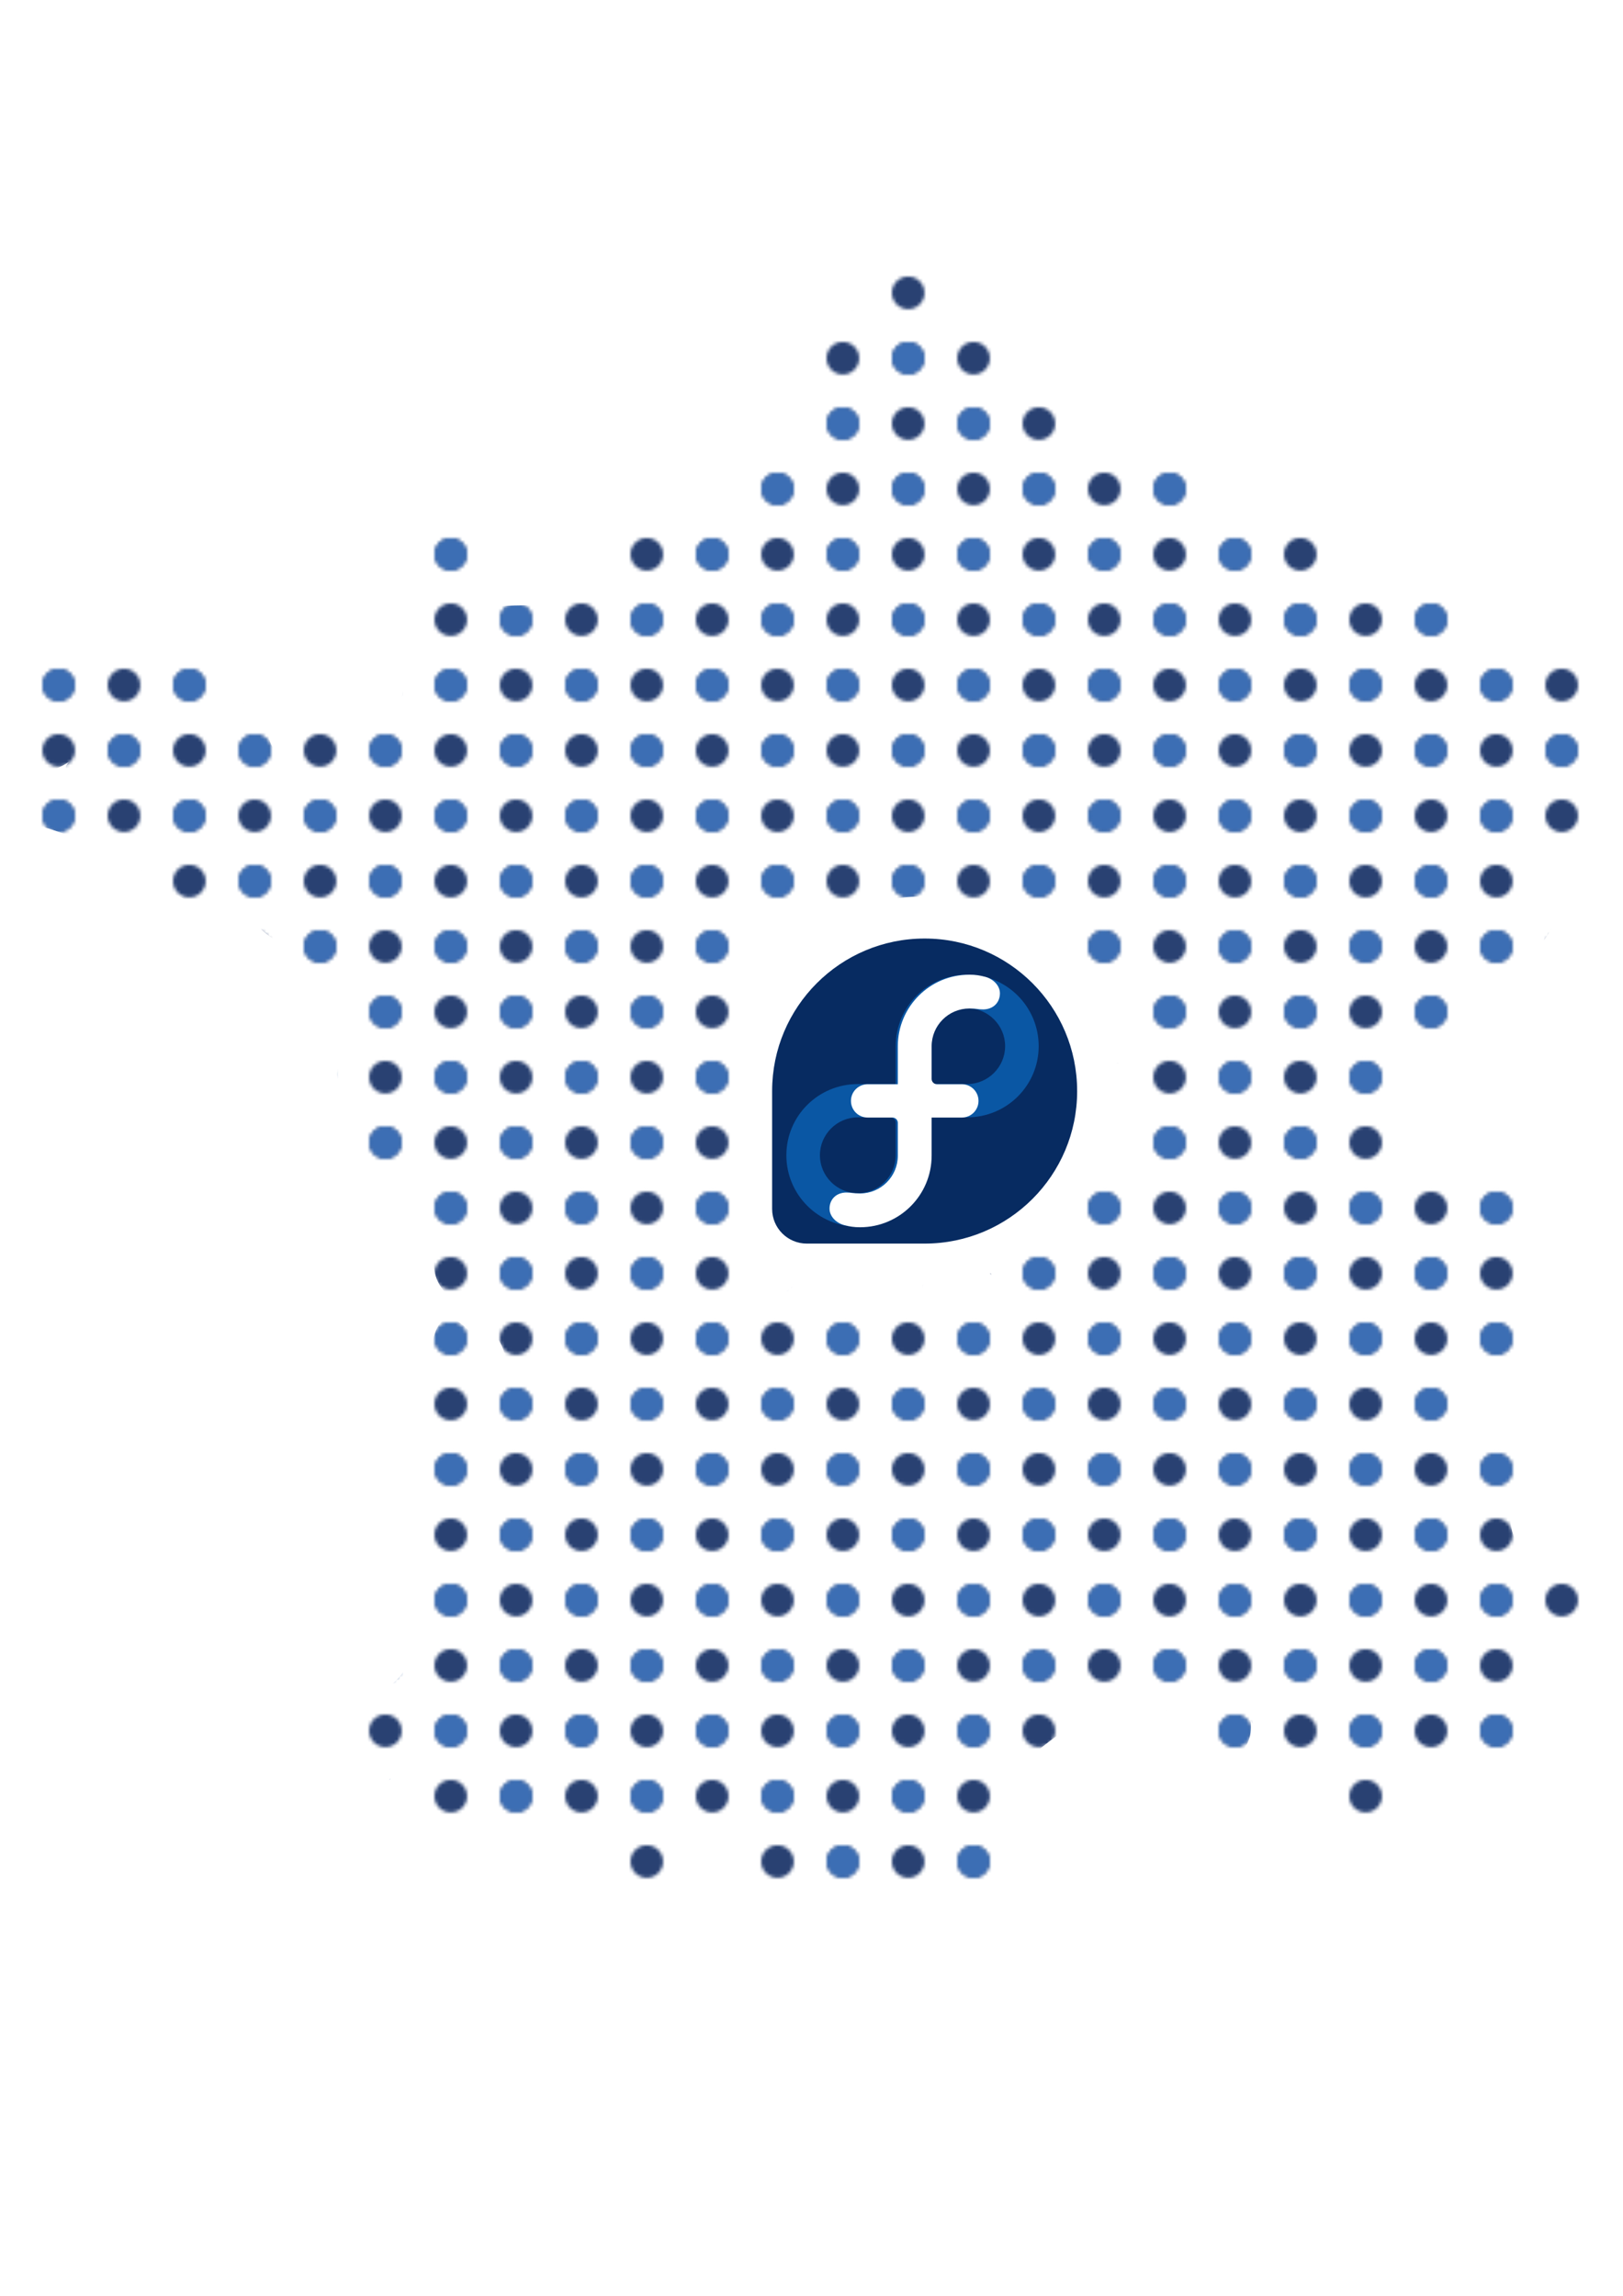 <?xml version="1.0" encoding="UTF-8" standalone="no"?>
<!-- Created with Inkscape (http://www.inkscape.org/) -->

<svg
   xmlns:dc="http://purl.org/dc/elements/1.1/"
   xmlns:cc="http://creativecommons.org/ns#"
   xmlns:rdf="http://www.w3.org/1999/02/22-rdf-syntax-ns#"
   xmlns:svg="http://www.w3.org/2000/svg"
   xmlns="http://www.w3.org/2000/svg"
   xmlns:xlink="http://www.w3.org/1999/xlink"
   xmlns:sodipodi="http://sodipodi.sourceforge.net/DTD/sodipodi-0.dtd"
   xmlns:inkscape="http://www.inkscape.org/namespaces/inkscape"
   version="1.0"
   width="744.094"
   height="1052.362"
   id="svg2"
   inkscape:version="0.48.1 r9760"
   sodipodi:docname="fr-karte-generic.svg">
  <sodipodi:namedview
     pagecolor="#ffffff"
     bordercolor="#666666"
     borderopacity="1"
     objecttolerance="10"
     gridtolerance="10"
     guidetolerance="10"
     inkscape:pageopacity="0"
     inkscape:pageshadow="2"
     inkscape:window-width="1366"
     inkscape:window-height="694"
     id="namedview5"
     showgrid="false"
     inkscape:zoom="0.8131728"
     inkscape:cx="163.89641"
     inkscape:cy="534.10329"
     inkscape:window-x="0"
     inkscape:window-y="25"
     inkscape:window-maximized="1"
     inkscape:current-layer="svg2" />
  <defs
     id="defs4">
    <pattern
       inkscape:collect="always"
       xlink:href="#pattern3075"
       id="pattern4580"
       patternTransform="matrix(1.498,0,0,1.498,-609.716,396.477)" />
    <pattern
       patternUnits="userSpaceOnUse"
       width="40"
       height="40"
       patternTransform="translate(-404.348,180)"
       id="pattern3075">
      <g
         id="g3041"
         transform="translate(404.348,-180)">
        <path
           id="path6230-6"
           d="m 135.714,288.791 c 0,14.991 -12.152,27.143 -27.143,27.143 -14.991,0 -27.143,-12.152 -27.143,-27.143 0,-14.991 12.152,-27.143 27.143,-27.143 14.991,0 27.143,12.152 27.143,27.143 z"
           style="fill:#294172;fill-opacity:1;stroke:none"
           transform="matrix(0.184,0,0,0.184,-399.348,131.802)"
           inkscape:connector-curvature="0" />
        <path
           id="path6343"
           d="m 135.714,288.791 c 0,14.991 -12.152,27.143 -27.143,27.143 -14.991,0 -27.143,-12.152 -27.143,-27.143 0,-14.991 12.152,-27.143 27.143,-27.143 14.991,0 27.143,12.152 27.143,27.143 z"
           style="fill:#294172;fill-opacity:1;stroke:none"
           transform="matrix(0.184,0,0,0.184,-419.348,131.802)"
           inkscape:connector-curvature="0" />
        <path
           id="path6357"
           d="m 135.714,288.791 c 0,14.991 -12.152,27.143 -27.143,27.143 -14.991,0 -27.143,-12.152 -27.143,-27.143 0,-14.991 12.152,-27.143 27.143,-27.143 14.991,0 27.143,12.152 27.143,27.143 z"
           style="fill:#ffffff;fill-opacity:1;stroke:none"
           transform="matrix(0.184,0,0,0.184,-409.348,131.802)"
           inkscape:connector-curvature="0" />
        <path
           id="path6359"
           d="m 135.714,288.791 c 0,14.991 -12.152,27.143 -27.143,27.143 -14.991,0 -27.143,-12.152 -27.143,-27.143 0,-14.991 12.152,-27.143 27.143,-27.143 14.991,0 27.143,12.152 27.143,27.143 z"
           style="fill:#3c6eb4;fill-opacity:1;stroke:none"
           transform="matrix(0.184,0,0,0.184,-419.348,131.802)"
           inkscape:connector-curvature="0" />
        <path
           id="path6361"
           d="m 135.714,288.791 c 0,14.991 -12.152,27.143 -27.143,27.143 -14.991,0 -27.143,-12.152 -27.143,-27.143 0,-14.991 12.152,-27.143 27.143,-27.143 14.991,0 27.143,12.152 27.143,27.143 z"
           style="fill:#ffffff;fill-opacity:1;stroke:none"
           transform="matrix(0.184,0,0,0.184,-409.348,131.802)"
           inkscape:connector-curvature="0" />
        <path
           id="path6367"
           d="m 135.714,288.791 c 0,14.991 -12.152,27.143 -27.143,27.143 -14.991,0 -27.143,-12.152 -27.143,-27.143 0,-14.991 12.152,-27.143 27.143,-27.143 14.991,0 27.143,12.152 27.143,27.143 z"
           style="fill:#294172;fill-opacity:1;stroke:none"
           transform="matrix(0.184,0,0,0.184,-399.348,151.802)"
           inkscape:connector-curvature="0" />
        <path
           id="path6369"
           d="m 135.714,288.791 c 0,14.991 -12.152,27.143 -27.143,27.143 -14.991,0 -27.143,-12.152 -27.143,-27.143 0,-14.991 12.152,-27.143 27.143,-27.143 14.991,0 27.143,12.152 27.143,27.143 z"
           style="fill:#294172;fill-opacity:1;stroke:none"
           transform="matrix(0.184,0,0,0.184,-419.348,151.802)"
           inkscape:connector-curvature="0" />
        <path
           id="path6371"
           d="m 135.714,288.791 c 0,14.991 -12.152,27.143 -27.143,27.143 -14.991,0 -27.143,-12.152 -27.143,-27.143 0,-14.991 12.152,-27.143 27.143,-27.143 14.991,0 27.143,12.152 27.143,27.143 z"
           style="fill:#ffffff;fill-opacity:1;stroke:none"
           transform="matrix(0.184,0,0,0.184,-409.348,151.802)"
           inkscape:connector-curvature="0" />
        <path
           id="path6373"
           d="m 135.714,288.791 c 0,14.991 -12.152,27.143 -27.143,27.143 -14.991,0 -27.143,-12.152 -27.143,-27.143 0,-14.991 12.152,-27.143 27.143,-27.143 14.991,0 27.143,12.152 27.143,27.143 z"
           style="fill:#3c6eb4;fill-opacity:1;stroke:none"
           transform="matrix(0.184,0,0,0.184,-399.348,151.802)"
           inkscape:connector-curvature="0" />
        <path
           id="path6375"
           d="m 135.714,288.791 c 0,14.991 -12.152,27.143 -27.143,27.143 -14.991,0 -27.143,-12.152 -27.143,-27.143 0,-14.991 12.152,-27.143 27.143,-27.143 14.991,0 27.143,12.152 27.143,27.143 z"
           style="fill:#ffffff;fill-opacity:1;stroke:none"
           transform="matrix(0.184,0,0,0.184,-409.348,151.802)"
           inkscape:connector-curvature="0" />
        <path
           id="path6377"
           d="m 135.714,288.791 c 0,14.991 -12.152,27.143 -27.143,27.143 -14.991,0 -27.143,-12.152 -27.143,-27.143 0,-14.991 12.152,-27.143 27.143,-27.143 14.991,0 27.143,12.152 27.143,27.143 z"
           style="fill:#ffffff;fill-opacity:1;stroke:none"
           transform="matrix(0.184,0,0,0.184,-419.348,141.802)"
           inkscape:connector-curvature="0" />
        <path
           id="path6379"
           d="m 135.714,288.791 c 0,14.991 -12.152,27.143 -27.143,27.143 -14.991,0 -27.143,-12.152 -27.143,-27.143 0,-14.991 12.152,-27.143 27.143,-27.143 14.991,0 27.143,12.152 27.143,27.143 z"
           style="fill:#ffffff;fill-opacity:1;stroke:none"
           transform="matrix(0.184,0,0,0.184,-399.348,141.802)"
           inkscape:connector-curvature="0" />
        <path
           id="path6381"
           d="m 135.714,288.791 c 0,14.991 -12.152,27.143 -27.143,27.143 -14.991,0 -27.143,-12.152 -27.143,-27.143 0,-14.991 12.152,-27.143 27.143,-27.143 14.991,0 27.143,12.152 27.143,27.143 z"
           style="fill:#ffffff;fill-opacity:1;stroke:none"
           transform="matrix(0.184,0,0,0.184,-389.348,131.802)"
           inkscape:connector-curvature="0" />
        <path
           id="path6383"
           d="m 135.714,288.791 c 0,14.991 -12.152,27.143 -27.143,27.143 -14.991,0 -27.143,-12.152 -27.143,-27.143 0,-14.991 12.152,-27.143 27.143,-27.143 14.991,0 27.143,12.152 27.143,27.143 z"
           style="fill:#ffffff;fill-opacity:1;stroke:none"
           transform="matrix(0.184,0,0,0.184,-389.348,151.802)"
           inkscape:connector-curvature="0" />
        <path
           id="path6385"
           d="m 135.714,288.791 c 0,14.991 -12.152,27.143 -27.143,27.143 -14.991,0 -27.143,-12.152 -27.143,-27.143 0,-14.991 12.152,-27.143 27.143,-27.143 14.991,0 27.143,12.152 27.143,27.143 z"
           style="fill:#ffffff;fill-opacity:1;stroke:none"
           transform="matrix(-0.184,0,0,-0.184,-359.348,268.198)"
           inkscape:connector-curvature="0" />
        <path
           id="path6387"
           d="m 135.714,288.791 c 0,14.991 -12.152,27.143 -27.143,27.143 -14.991,0 -27.143,-12.152 -27.143,-27.143 0,-14.991 12.152,-27.143 27.143,-27.143 14.991,0 27.143,12.152 27.143,27.143 z"
           style="fill:#ffffff;fill-opacity:1;stroke:none"
           transform="matrix(-0.184,0,0,-0.184,-379.348,268.198)"
           inkscape:connector-curvature="0" />
      </g>
    </pattern>
  </defs>
  <path
     style="fill:url(#pattern4580);fill-opacity:1"
     d="m 302.279,275.426 c -39.755,-13.762 -11.876,-43.858 43.031,-42.141 -3.747,-22.063 23.435,-26.13 31.887,-21.96 -12.47,-20.744 -15.94,-73.472 24.302,-69.346 10.037,-37.614 34.852,-10.235 26.924,13.485 8.609,14.772 9.515,-6.902 21.304,-7.717 6.121,13.7 16.744,40.823 35.996,39.205 -6.875,26.096 11.995,-6.016 11.283,19.777 -8.913,9.078 47.788,-8.392 34.874,1.027 19.813,7.787 8.859,14.651 20.627,5.067 -0.109,13.076 -1.695,26.067 16.842,30.093 16.728,4.919 35.694,-13.482 39.654,19.396 14.751,15.601 52.557,-9.757 60.849,16.6 1.866,21.025 1.836,-1.659 10.531,15.244 83.067,-14.103 44.018,40.247 47.265,86.058 -26.029,8.234 -30.813,35.885 -13.979,41.566 -24.688,43.211 -42.038,27.464 -44.518,29.249 18.835,41.348 -22.992,19.406 -22.41,42.313 -13.31,41.517 11.652,52.054 44.83,44.178 34.161,29.386 7.512,43.374 2.147,65.118 20.82,8.5 -7.665,23.355 -18.672,31.113 -26.756,-8.763 11.088,29.846 22.658,27.57 7.396,11.018 -9.676,28.089 -5.333,34.349 0.903,24.554 27.401,20.841 40.325,23.634 1.907,15.176 -0.672,21.242 -2.866,34.896 -31.506,-6.686 -22.89,13.35 -29.265,22.522 -13.138,8.568 -2.661,17.925 7.213,28.168 -71.832,1.879 -59.973,18.399 -86.288,32.48 -19.512,-26.973 -44.47,-37.428 -49.409,-51.844 5.594,9.023 -5.471,34.573 -20.206,4.243 18.195,-9.986 -40.96,-0.393 -40.424,-11.875 -19.844,13.594 -35.608,21.22 -49.369,38.54 -18.364,-8.377 7.604,24.712 -4.743,42.308 19.7,23.807 -4.165,5.121 -18.033,17.094 -8.813,5.918 -19.568,-22.844 -34.732,-2.419 -10.653,-14.061 -33.483,-5.182 -50.483,-5.928 -19.807,-24.178 -49.492,-45.93 -44.505,-16.69 -10.489,32.917 -32.209,-6.622 -48.043,-11.972 -13.781,-7.363 -18.549,9.966 -42.379,-2.029 -20.68,4.109 -31.371,-31.915 -40.684,-20.836 5.357,-16.318 -9.224,-6.59 -16.95,-23.412 -7.691,-11.208 33.292,-18.62 25.541,-40.663 2.997,-64.578 9.856,-80.854 10.468,-84.323 -8.721,-124.041 35.338,-24.545 34.45,-38.187 2.249,-29.758 -37.302,-26.918 -32.719,-54.557 -11.618,-29.114 45.43,2.818 -0.01,-14.408 -37.013,-16.179 20.919,-23.841 0.291,-20.71 -15.917,-9.241 -35.738,11.777 -40.144,-40.833 -19.356,-10.224 28.63,-32.878 -1.317,-32.962 9.271,-7.657 12.373,-23.266 -5.607,-13.507 -12.754,-2.839 -20.33,-5.697 -17.877,-17.49 0.895,2.398 -33.472,-17.362 -6.319,-13.3 -1.477,-9.4 -19.903,-0.837 -21.013,4.7 -8.655,-10.344 -8.03,22.471 -11.298,-5.447 C 85.059,408.224 69.79,410.082 63.678,396.651 45.077,388.663 20.009,376.774 10.518,377.876 28.392,370.846 7.257,338.04 33.93,358.538 c 18.211,-2.42 -16.721,-1.874 2.013,-12.268 -20.789,15.764 -29.024,3.836 -23.622,-11.73 -3.16,-43.542 36.207,-31.045 48.082,-36.691 16.038,-1.198 -2.325,37.041 12.999,27.349 10.695,0.087 -4.31,-26.276 12.737,-24.994 17.902,16.915 27.478,21.834 36.428,32.861 2.045,25.191 16.656,-0.882 29.744,0.625 12.295,1.515 69.23,7.184 30.407,-9.207 11.569,-38.777 3.656,-39.771 13.672,-58.557 -18.33,-23.88 -1.329,-14.651 8.501,-29.283 36.177,7.53 0.933,35.651 17.317,41.872 28.706,-3.384 30.118,4.983 57.213,-17.84"
     id="France-outline"
     inkscape:connector-curvature="0"
     sodipodi:nodetypes="ccccccccccccccccccccccccccccccccccccccccccccccccccccccccccccccccccccc" />
  <g
     style="fill:#ffffff;stroke:none"
     transform="matrix(1.305,0,0,1.305,243.747,249.174)"
     id="g8197">
    <g
       style="fill:#ffffff;stroke:none"
       id="g8199"
       transform="matrix(4.147,0,0,4.147,-599.819,123.976)">
      <path
         d="M 194.357,16.45 C 194.357,7.365 186.992,0 177.908,0 168.827,0 161.465,7.359 161.459,16.438 l -5e-4,-5.37e-4 0,12.729 5e-4,5.37e-4 c 0.005,2.062 1.677,3.73 3.74,3.73 l 0.018,-5.25e-4 0.001,5.25e-4 12.697,0 c 9.082,-0.003 16.443,-7.366 16.443,-16.448"
         style="fill:#ffffff;fill-opacity:1;fill-rule:nonzero;stroke:none"
         id="path8201"
         inkscape:connector-curvature="0" />
      <path
         id="path8203"
         transform="matrix(0.193,0,0,0.193,-1.772,-1.778)"
         d="m 954.781,29.406 c -22.063,0 -39.938,17.875 -39.938,39.938 l 0,21.188 -21.188,0 c -22.063,-4e-6 -39.938,17.72 -39.938,39.781 -8e-5,22.062 17.874,39.938 39.938,39.938 22.062,1e-5 39.938,-17.875 39.938,-39.938 l 0,-21.188 21.188,0 c 22.062,0 39.938,-17.719 39.938,-39.781 -4e-5,-22.063 -17.876,-39.938 -39.938,-39.938 z m 0,18.75 c 11.646,4e-6 21.188,9.54 21.188,21.188 10e-6,11.644 -9.542,21.188 -21.188,21.188 l -0.156,0 -17.969,0 c -1.647,-4e-6 -3.062,-1.419 -3.062,-3.062 l 0,-18.125 c 0.02,-11.632 9.557,-21.188 21.188,-21.188 z m -61.125,60.969 18.094,0 c 1.644,0 3.094,1.262 3.094,2.906 l 0,18.281 c -0.018,11.628 -9.555,21.188 -21.188,21.188 -11.644,1e-5 -21.188,-9.543 -21.188,-21.188 -10e-6,-11.646 9.543,-21.188 21.188,-21.188 z"
         style="fill:#ffffff;fill-opacity:1;fill-rule:nonzero;stroke:none"
         inkscape:connector-curvature="0" />
      <path
         d="m 175.017,15.711 0,-4.086 0,-0.005 c 0,-4.264 3.456,-7.72 7.72,-7.72 0.647,0 1.107,0.073 1.706,0.23 0.873,0.229 1.586,0.944 1.586,1.777 2.4e-4,1.007 -0.73,1.738 -1.822,1.738 -0.52,0 -0.708,-0.1 -1.47,-0.1 -2.248,0 -4.071,1.82 -4.074,4.069 l 0,3.523 0,5.39e-4 c 0,0.318 0.257,0.575 0.575,0.575 l 0.002,0 2.676,0 c 0.997,0 1.802,0.798 1.803,1.797 0,1 -0.806,1.797 -1.803,1.797 l -3.253,0 0,4.104 0,0.005 c 0,4.263 -3.457,7.72 -7.72,7.72 -0.647,0 -1.107,-0.073 -1.705,-0.23 -0.873,-0.228 -1.587,-0.944 -1.587,-1.777 0,-1.006 0.731,-1.738 1.823,-1.738 0.52,0 0.708,0.1 1.47,0.1 2.248,0 4.071,-1.821 4.075,-4.069 l 0,-3.541 c 0,-0.317 -0.258,-0.574 -0.575,-0.574 l -0.002,0 -2.676,-5.37e-4 c -0.997,0 -1.803,-0.796 -1.803,-1.796 -5.6e-4,-1.006 0.814,-1.799 1.822,-1.799 l 3.233,0"
         style="fill:#ffffff;fill-opacity:1;fill-rule:nonzero;stroke:none"
         id="path8205"
         inkscape:connector-curvature="0" />
    </g>
  </g>
  <g
     id="g2758"
     transform="matrix(1.025,0,0,1.025,282.499,303.129)"
     style="stroke:none">
    <g
       transform="matrix(4.147,0,0,4.147,-599.819,123.976)"
       id="g2516"
       style="stroke:none">
      <path
         inkscape:connector-curvature="0"
         id="path3584"
         style="fill:#072b61;fill-opacity:1;fill-rule:nonzero;stroke:none"
         d="M 194.357,16.45 C 194.357,7.365 186.992,0 177.908,0 168.827,0 161.465,7.359 161.459,16.438 l -5e-4,-5.37e-4 0,12.729 5e-4,5.37e-4 c 0.005,2.062 1.677,3.73 3.74,3.73 l 0.018,-5.25e-4 0.001,5.25e-4 12.697,0 c 9.082,-0.003 16.443,-7.366 16.443,-16.448" />
      <path
         inkscape:connector-curvature="0"
         style="fill:#0a57a4;fill-opacity:1;fill-rule:nonzero;stroke:none"
         d="m 954.781,29.406 c -22.063,0 -39.938,17.875 -39.938,39.938 l 0,21.188 -21.188,0 c -22.063,-4e-6 -39.938,17.72 -39.938,39.781 -8e-5,22.062 17.874,39.938 39.938,39.938 22.062,1e-5 39.938,-17.875 39.938,-39.938 l 0,-21.188 21.188,0 c 22.062,0 39.938,-17.719 39.938,-39.781 -4e-5,-22.063 -17.876,-39.938 -39.938,-39.938 z m 0,18.75 c 11.646,4e-6 21.188,9.54 21.188,21.188 10e-6,11.644 -9.542,21.188 -21.188,21.188 l -0.156,0 -17.969,0 c -1.647,-4e-6 -3.062,-1.419 -3.062,-3.062 l 0,-18.125 c 0.02,-11.632 9.557,-21.188 21.188,-21.188 z m -61.125,60.969 18.094,0 c 1.644,0 3.094,1.262 3.094,2.906 l 0,18.281 c -0.018,11.628 -9.555,21.188 -21.188,21.188 -11.644,1e-5 -21.188,-9.543 -21.188,-21.188 -10e-6,-11.646 9.543,-21.188 21.188,-21.188 z"
         transform="matrix(0.193,0,0,0.193,-1.772,-1.778)"
         id="path2497" />
      <path
         inkscape:connector-curvature="0"
         id="path3588"
         style="fill:#ffffff;fill-opacity:1;fill-rule:nonzero;stroke:none"
         d="m 175.017,15.711 0,-4.086 0,-0.005 c 0,-4.264 3.456,-7.72 7.72,-7.72 0.647,0 1.107,0.073 1.706,0.23 0.873,0.229 1.586,0.944 1.586,1.777 2.4e-4,1.007 -0.73,1.738 -1.822,1.738 -0.52,0 -0.708,-0.1 -1.47,-0.1 -2.248,0 -4.071,1.82 -4.074,4.069 l 0,3.523 0,5.39e-4 c 0,0.318 0.257,0.575 0.575,0.575 l 0.002,0 2.676,0 c 0.997,0 1.802,0.798 1.803,1.797 0,1 -0.806,1.797 -1.803,1.797 l -3.253,0 0,4.104 0,0.005 c 0,4.263 -3.457,7.72 -7.72,7.72 -0.647,0 -1.107,-0.073 -1.705,-0.23 -0.873,-0.228 -1.587,-0.944 -1.587,-1.777 0,-1.006 0.731,-1.738 1.823,-1.738 0.52,0 0.708,0.1 1.47,0.1 2.248,0 4.071,-1.821 4.075,-4.069 l 0,-3.541 c 0,-0.317 -0.258,-0.574 -0.575,-0.574 l -0.002,0 -2.676,-5.37e-4 c -0.997,0 -1.803,-0.796 -1.803,-1.796 -5.6e-4,-1.006 0.814,-1.799 1.822,-1.799 l 3.233,0" />
    </g>
  </g>
  <path
     style="fill:#ffffff;fill-opacity:1;stroke:none"
     d="m 490.671,430.416 c 0,4.924 -4.267,8.916 -9.531,8.916 -5.264,0 -9.531,-3.992 -9.531,-8.916 0,-4.924 4.267,-8.916 9.531,-8.916 5.264,0 9.531,3.992 9.531,8.916 z"
     id="path4702" />
  <path
     transform="matrix(1.303,0,0,1.303,-111.796,-135.18)"
     style="fill:#ffffff;fill-opacity:1;stroke:none"
     d="m 368.925,435.95 c 0,5.603 -4.818,10.145 -10.76,10.145 -5.943,0 -10.76,-4.542 -10.76,-10.145 0,-5.603 4.818,-10.145 10.76,-10.145 5.943,0 10.76,4.542 10.76,10.145 z"
     id="path4704" />
  <path
     transform="matrix(1.25,0,0,1.25,-129.739,-119.671)"
     style="fill:#ffffff;fill-opacity:1;stroke:none"
     d="m 518.955,467.001 c 0,6.452 -4.955,11.683 -11.068,11.683 -6.113,0 -11.068,-5.231 -11.068,-11.683 0,-6.452 4.955,-11.683 11.068,-11.683 6.113,0 11.068,5.23 11.068,11.683 z"
     id="path4708" />
  <path
     style="fill:#ffffff;fill-opacity:1;stroke:none"
     d="m 517.725,493.748 c 0,3.566 -2.891,6.456 -6.456,6.456 -3.566,0 -6.456,-2.891 -6.456,-6.456 0,-3.566 2.891,-6.456 6.456,-6.456 3.566,0 6.456,2.891 6.456,6.456 z"
     id="path4710" />
  <path
     style="fill:#ffffff;fill-opacity:1;stroke:none"
     d="m 518.34,524.184 c 0,5.773 -3.992,10.453 -8.916,10.453 -4.924,0 -8.916,-4.68 -8.916,-10.453 0,-5.773 3.992,-10.453 8.916,-10.453 4.924,0 8.916,4.68 8.916,10.453 z"
     id="path4712" />
  <path
     style="fill:#ffffff;fill-opacity:1;stroke:none"
     d="m 455.623,588.131 c 0,4.075 -4.129,7.378 -9.223,7.378 -5.094,0 -9.223,-3.303 -9.223,-7.378 0,-4.075 4.129,-7.379 9.223,-7.379 5.094,0 9.223,3.303 9.223,7.379 z"
     id="path4714" />
  <path
     style="fill:#ffffff;fill-opacity:1;stroke:none"
     d="m 423.034,590.283 c 0,4.245 -3.854,7.686 -8.608,7.686 -4.754,0 -8.608,-3.441 -8.608,-7.686 0,-4.245 3.854,-7.686 8.608,-7.686 4.754,0 8.608,3.441 8.608,7.686 z"
     id="path4716" />
  <path
     style="fill:#ffffff;fill-opacity:1;stroke:none"
     d="m 394.135,589.976 c 0,4.075 -5.368,7.379 -11.99,7.379 -6.622,0 -11.99,-3.303 -11.99,-7.379 0,-4.075 5.368,-7.379 11.99,-7.379 6.622,0 11.99,3.303 11.99,7.379 z"
     id="path4718" />
  <path
     style="fill:#ffffff;fill-opacity:1;stroke:none"
     d="m 364.006,586.901 c 0,3.396 -3.716,6.149 -8.301,6.149 -4.584,0 -8.301,-2.753 -8.301,-6.149 0,-3.396 3.716,-6.149 8.301,-6.149 4.584,0 8.301,2.753 8.301,6.149 z"
     id="path4720" />
</svg>
